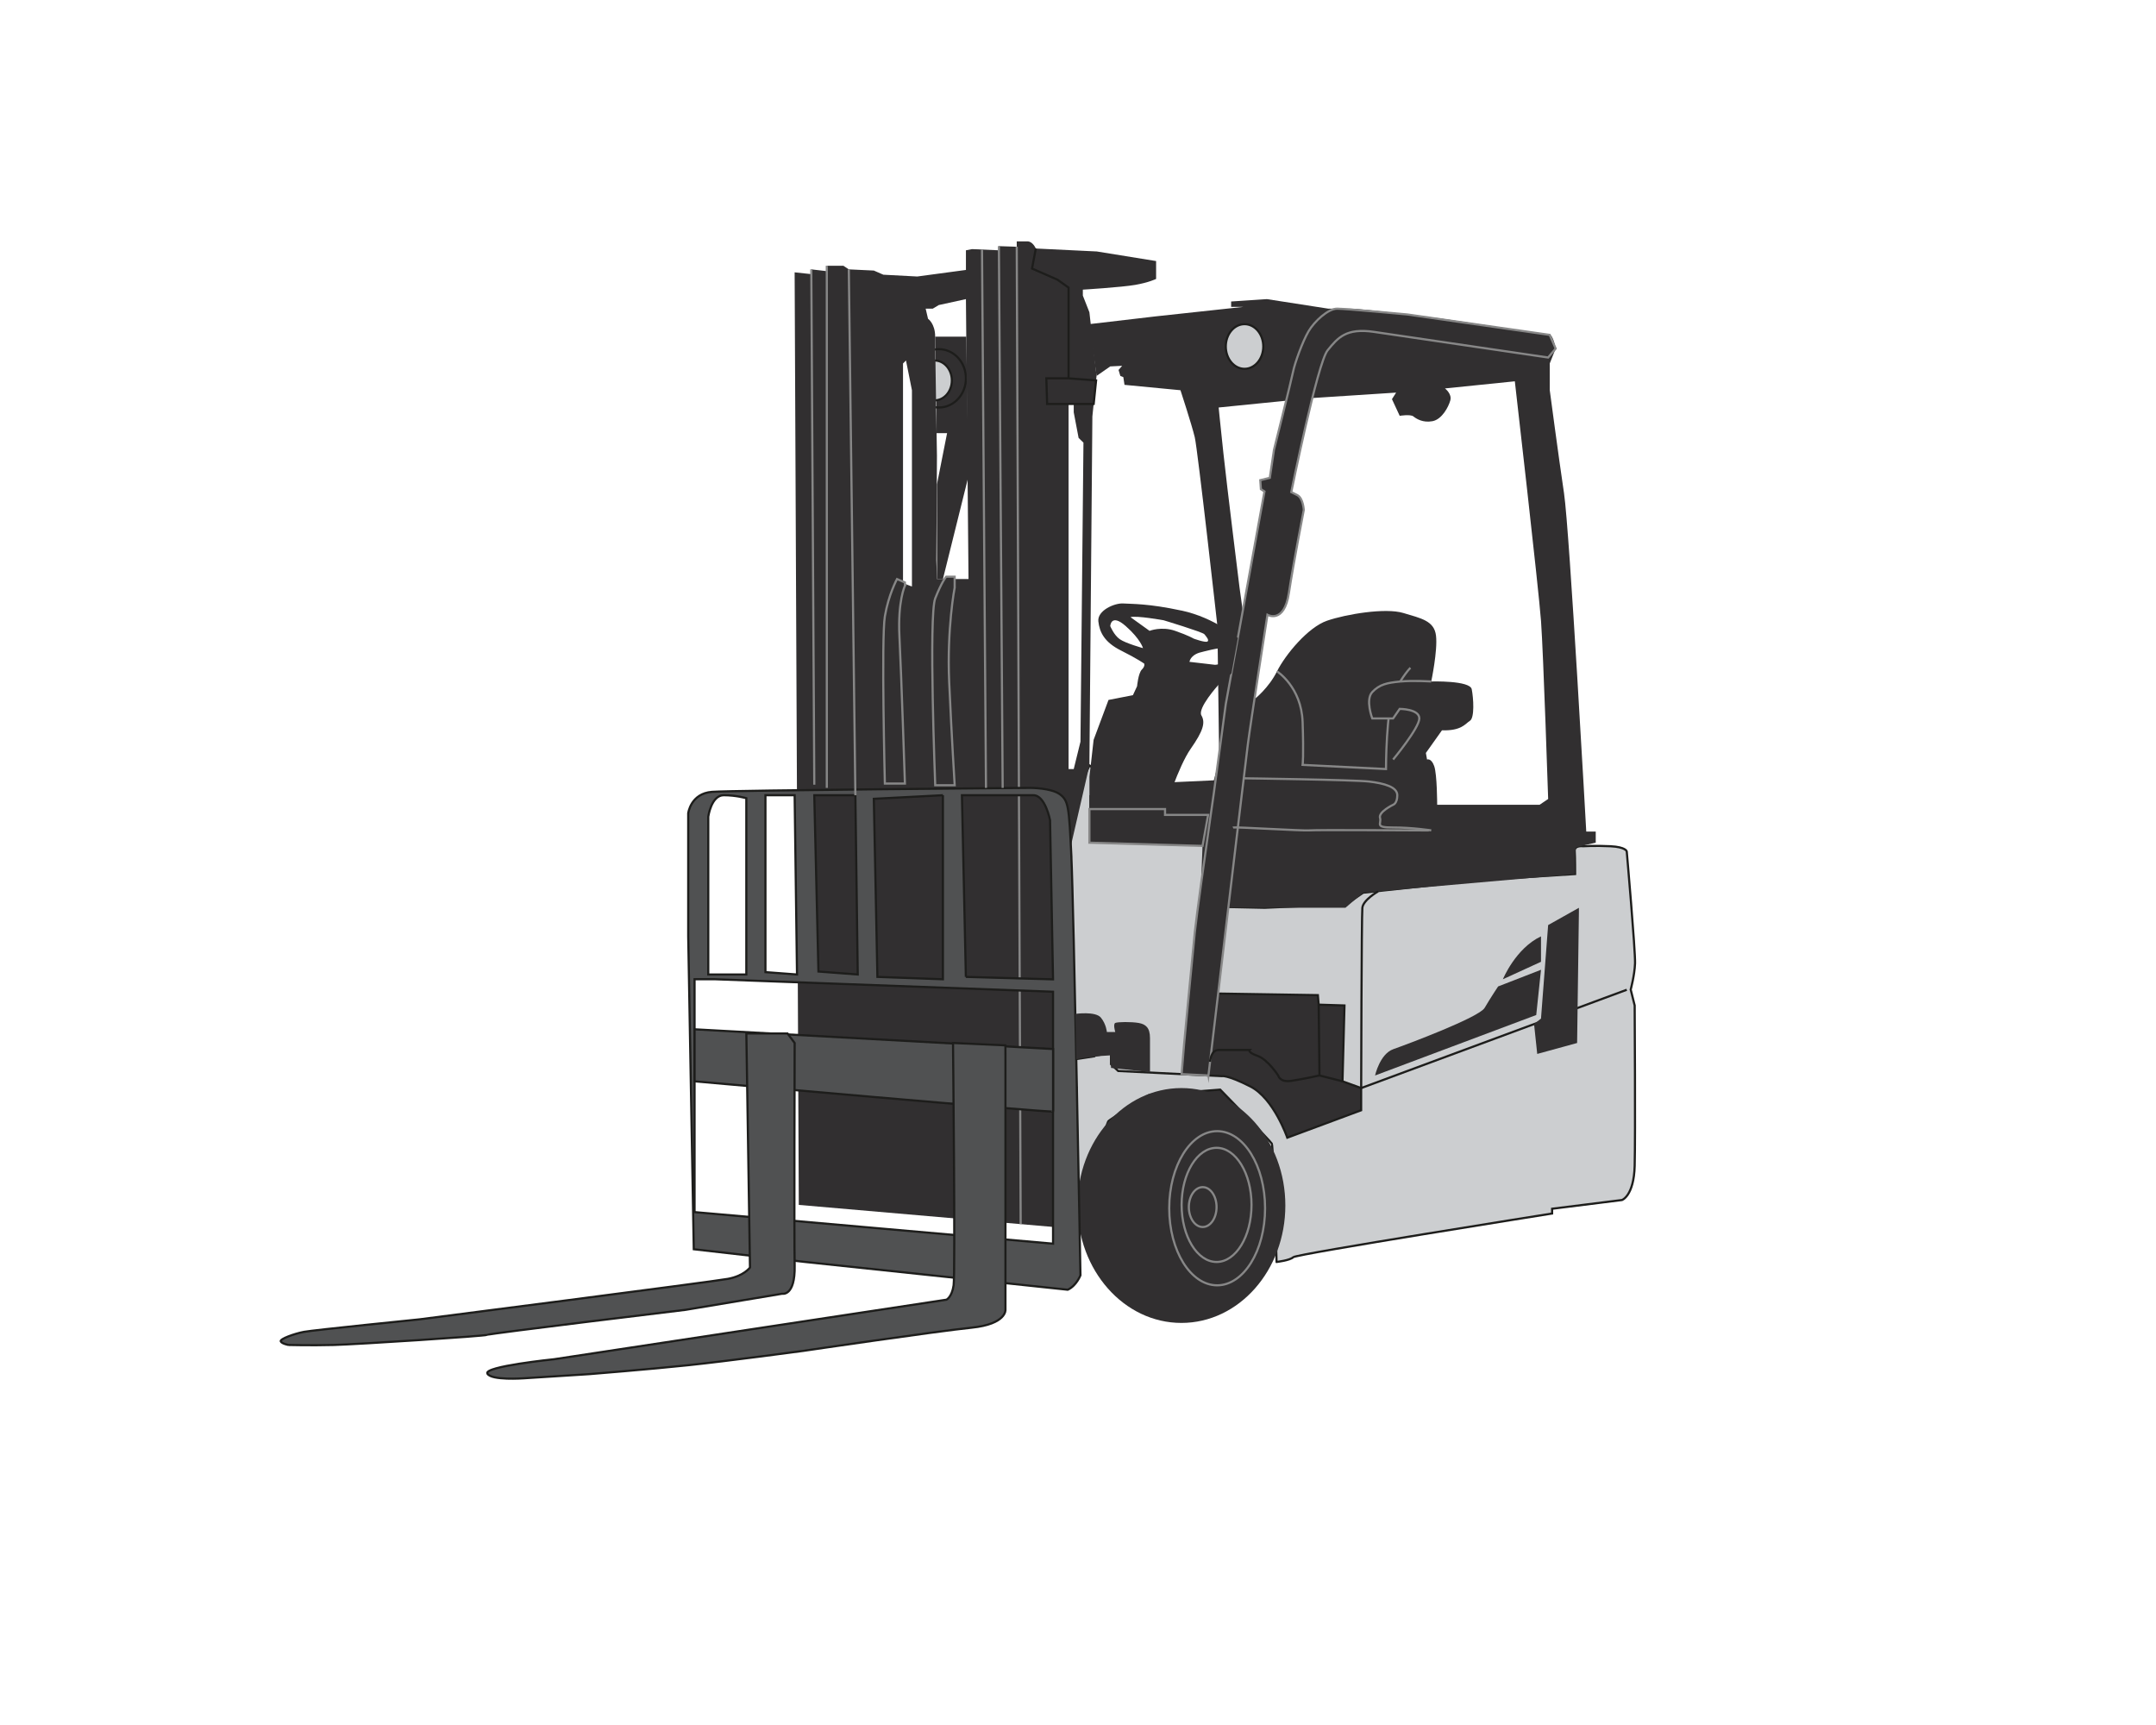 <?xml version="1.0" encoding="UTF-8"?><svg id="a" xmlns="http://www.w3.org/2000/svg" viewBox="0 0 1000 800"><defs><style>.b{fill:none;}.b,.c,.d{stroke:#1d1d1b;}.b,.c,.d,.e{stroke-miterlimit:10;}.c{fill:#505152;}.f,.e{fill:#312f30;}.d{fill:#ccced0;}.e{stroke:#878787;}</style></defs><polygon class="d" points="565.23 392.31 547.97 504.61 498.02 502.58 493.54 380.39 505.29 355 565.23 392.31"/><rect class="f" x="554.94" y="459.01" width="90.09" height="69.08"/><polygon class="f" points="449.22 220.76 437.35 268.55 434.58 268.55 434.58 224.63 439.28 200.88 434.41 200.88 434.41 190.38 433.75 156.13 446.18 156.13 448.19 156.13 449.22 220.76"/><ellipse class="d" cx="433.48" cy="176.43" rx="8.01" ry="9.25"/><ellipse class="b" cx="435.5" cy="175.46" rx="12.52" ry="13.53"/><path class="f" d="M508.88,116.63l-28.45-1.38s-1.38-3.31-3.87-3.31h-4.97v2.49l-8.29-.28v1.93l-12.43-.55-2.85,.55v9.11l-22.56,3.04-15.74-.83-4.42-1.93-11.6-.55-2.49-1.66h-7.73v2.49l-7.18-.83v2.21l-7.73-.83,1.93,432.49,130.25,11.29-2.74-113.16-1.32-64.61,8.6-37.31,1.38-161.86,1.93-18.78-3.31-29.55-3.04-7.73v-2.76s17.95-1.1,24.31-2.21,9.67-2.76,9.67-2.76v-8.29l-27.34-4.42Zm-85.9,155.37l-4.14-1.52v-101.92l1.38-1.38,2.76,13.81v91.01Zm11.6-3.45l-.28-8.84,.28-48.34s-.83-49.16-.83-55.24-3.31-8.29-3.31-8.29l-1.1-4.7h3.31l2.76-1.66,12.61-2.76,1.2,129.82h-14.64Zm67.95-63.25l-1.38,138.66-3.13,12.71h-2.39V187.34h2.39v3.87l2.26,11.88,2.26,2.21Z"/><line class="e" x1="473.41" y1="567.71" x2="471.59" y2="114.42"/><path class="d" d="M592.11,585.26s6.26-.74,7.73-2.21,120.06-20.26,120.06-20.26v-2.21l32.41-4.05s5.52-1.84,5.89-15.84c.37-13.99,0-74.39,0-74.39l-1.84-7.37s1.8-6.63,2.01-12.15-3.85-51.93-3.85-51.93c0,0-.37-2.03-7.55-2.39s-12.71,0-12.71,0c0,0-4.05-.55-3.87,2.21s.18,10.68,.18,10.68l-43.82,2.76-54.5,5.89-7.73,5.34-37.93,1.66-17.68-.37-4.42,40.14,46.77,.74,.37,4.42,11.97,.37-.92,35.17,8.65,3.13v10.31l-34.25,12.71s-6.26-18.23-17.12-23.75c-10.86-5.52-13.26-4.79-13.26-4.79l-48.06-2.39-3.31-3.13v-6.44l-4.97-.74-2.76,3.5-9.58,1.47v11.23l1.29,1.66,.55,47.69,3.31-3.87s10.5-27.25,10.86-27.99,18.78-12.15,18.78-12.15l33.14-2.58s23.2,23.75,23.94,25.04,2.21,54.87,2.21,54.87Z"/><path class="f" d="M735.74,385.66s-7.73-139.58-10.31-156.88c-2.58-17.31-6.63-47.88-6.63-47.88v-12.34l2.76-6.91s-1.1-6.08-2.76-6.35c-1.66-.28-49.72-7.46-49.72-7.46,0,0-36.74-4.7-43.09-4.7h-9.94l-28.45-4.42-16.57,1.1v2.49h5.8l-40.88,4.42-30.66,3.59,3.31,24.03,6.35-4.42,5.52-.28-1.66,1.93,.83,2.76,1.38,.55,.55,3.59,25.96,2.49s5.25,16.02,6.63,21.82c1.38,5.8,10.5,87.56,10.5,87.56l.83,62.15-2.49,9.39-17.95,.83-39.77,6.08v22l52.48,1.49-1.1,28.7h67.39l8.19-7,98.33-8.65s-.39-12,.61-12.4c1.01-.4,8.96-2.14,8.96-2.14v-5.16h-4.42Zm-21.64-12.43h-47.51s0-14.09-1.38-17.95-3.31-3.04-3.31-3.04l-.55-3.04,7.46-10.5c9.11,.28,10.77-3.04,12.98-4.42,2.21-1.38,1.66-10.5,.83-14.64-.83-4.14-18.78-3.59-18.78-3.59,0,0,3.04-14.36,2.21-21.27-.83-6.91-6.91-8.01-15.19-10.5-8.29-2.49-26.52,.55-35.35,3.59-8.84,3.04-19.33,15.74-23.2,23.48-3.87,7.73-10.22,12.71-10.22,12.71l-7.18-51.65s-5.8-46.68-7.46-62.15c-1.66-15.47-2.21-21.27-2.21-21.27l43.92-4.42,38.39-2.49-1.93,3.04,3.59,7.73s4.97-.83,6.35,.28c1.38,1.1,4.42,3.04,8.84,2.21,4.42-.83,7.46-6.63,8.29-9.67,.83-3.04-2.49-5.52-2.49-5.52l32.41-3.31s11.05,96.12,12.15,111.22c1.1,15.1,3.31,82.49,3.31,82.49l-3.96,2.67Z"/><path class="e" d="M560.5,498.78s16.88-142.67,18.26-153.45,9.11-60.21,9.11-60.21c0,0,7.73,4.42,9.94-10.08,2.21-14.5,6.91-38.53,6.91-38.53,0,0-.28-5.52-3.04-6.91l-2.76-1.38s12.15-59.94,16.85-65.74c4.7-5.8,8.56-10.5,21.54-8.56,12.98,1.93,80.74,11.88,80.74,11.88l3.5-4.14-2.76-6.35-66.04-9.47s-28.43-2.68-32.57-2.68-10.5,5.8-13.26,10.5-6.35,14.64-7.18,18.78c-.83,4.14-8.84,36.18-8.84,36.18l-1.93,12.98-4.42,1.1,.28,4.14,1.66,1.1-6.63,36.46-11.32,62.15-5.52,41.15s-.6,4.21-1.5,10.52c-2.31,16.24-6.54,46.35-7.34,54.11-1.1,10.77-4.97,51.93-4.97,51.93l-1.15,13.89,12.44,.62Z"/><path class="f" d="M548.06,283.18c-15.42-3.31-22.88-3.04-27.02-3.31-4.14-.28-12.15,3.31-11.6,8.29s2.76,9.67,10.5,13.53c7.73,3.87,10.77,6.08,10.77,6.08,0,0,.55,1.1-1.1,2.76-1.66,1.66-2.21,7.73-2.21,7.73l-1.93,4.14-11.32,2.21-6.91,18.51-1.93,17.12v14.98h35.08s6.08-19.67,11.88-27.96c5.8-8.29,6.91-12.15,4.97-15.47-1.93-3.31,7.82-14.09,7.82-14.09l6.1-5.4,2.99-16.41s-10.65-9.4-26.07-12.72Zm-28.68,13.26c-2.76-1.93-4.42-6.08-4.42-6.08,0,0,.28-6.08,7.18,0,6.91,6.08,8.01,10.22,8.01,10.22,0,0-8.01-2.21-10.77-4.14Zm13.81-3.87l-8.84-6.35c2.76-.83,15.36,1.44,15.36,1.44,0,0,18.06,5.46,18.89,6.46,.83,1,2.49,2.87,1.38,3.42-1.1,.55-6.35-1.38-6.35-1.38,0,0-2.21-1.38-8.56-3.59-6.35-2.21-11.88,0-11.88,0Zm36.46,12.71c-1.38,2.76-6.08,3.04-6.08,3.04l-11.88-1.38c.83-3.59,5.25-4.42,5.25-4.42,0,0,9.11-2.49,11.05-1.93,1.93,.55,3.04,1.93,1.66,4.7Z"/><polygon class="e" points="540.37 375.22 540.37 377.92 560.35 377.92 557.77 392.31 505.29 390.81 505.29 375.22 540.37 375.22"/><path class="b" d="M561.25,492.42s.3-5.49,3.98-5.49h14.36s-1.1,1.07,3.68,2.74c4.79,1.67,9.58,9.1,9.58,9.1,0,0,.74,3.26,5.89,2.52,5.16-.74,13.26-2.52,13.26-2.52l-.37-32.84,.37,32.84,10.68,2.7"/><path class="b" d="M639.17,413.41s-6.91,3.92-7.28,7.61c-.37,3.68-.55,83.6-.55,83.6l123.19-45.6"/><path class="f" d="M714.75,434.27v11.78l-17.68,8.1s5.89-14.36,17.68-19.89Z"/><path class="f" d="M714.75,449.74l-2.21,20.99-74.76,28.05s2.21-10,8.47-12.21c6.26-2.21,39.77-14.73,42.35-19.15,2.58-4.42,6.26-9.94,6.26-9.94l19.89-7.73Z"/><polygon class="f" points="732.33 422.94 731.5 483.71 713 488.78 711.53 474.92 714.75 472.38 718.06 429.02 732.33 421.01 732.33 422.94"/><ellipse class="f" cx="547.97" cy="559.07" rx="48.2" ry="54.46"/><ellipse class="e" cx="564.54" cy="560.34" rx="22.23" ry="35.75"/><ellipse class="e" cx="564.27" cy="558.79" rx="16.21" ry="26.47"/><ellipse class="e" cx="557.84" cy="559.8" rx="6.43" ry="9.25"/><path class="c" d="M496.91,396.7c-1.1-22.46-1.29-25.41-5.34-28.36-4.05-2.95-13.63-2.95-13.63-2.95,0,0-137.73,1.1-147.68,1.84-9.94,.74-11.05,9.94-11.05,9.94v57.08l2.58,145.1,51.56,5.89,121.9,12.89c4.05-1.84,5.89-6.72,5.89-6.72,0,0-3.13-172.26-4.24-194.72Zm-59.57-27.9v85.35l-30.38-1.1-1.66-82.59,32.04-1.66Zm-40.6,0l1.1,83.14-18.23-1.38-1.93-81.76h19.06Zm-41.71,6.41v-6.41h13.54l1.1,83.14-14.64-1.1v-75.62Zm-26.52,3.53s1.38-9.94,7.18-9.94,10.47,1.38,10.47,1.38v81.76h-17.65v-73.19Zm159.92,190.31v7.73l-166.28-14.64v-108h9.39l30.73,1.14,126.15,4.66v109.1Zm-40.44-116l-1.82-84.25h33.14c5.52,0,7.73,11.6,7.73,11.6l1.38,73.79-40.44-1.14Z"/><path class="c" d="M488.44,515.47c0,.75-166.28-13.99-166.28-13.99v-24.12l166.28,9.14v28.97Z"/><path class="c" d="M133.8,623.75s10.22,.28,20.99,0c10.77-.28,70.59-4.14,71.2-4.7s92.04-11.6,92.04-11.6l44.75-7.46s6.08,1.38,5.8-12.98c-.28-14.36,0-103.3,0-103.3l-3.32-4.42h-19.09l1.69,108.55s-2.76,3.87-10.22,5.25c-7.46,1.38-143.07,18.78-143.07,18.78,0,0-49.16,4.97-53.58,5.8-4.42,.83-11.32,3.31-10.77,4.42s3.59,1.66,3.59,1.66Z"/><path class="c" d="M466.35,488.78v118.67s.55,6.63-15.74,8.29c-16.3,1.66-78.17,10.77-78.17,10.77,0,0-34.89,4.7-53.22,6.63s-45.94,4.14-45.94,4.14l-30.38,1.93s-15.19,1.1-16.85-2.21,30.93-6.63,30.93-6.63l182.02-27.62s2.49-1.16,3.31-6.66c.83-5.5-.28-112.39-.28-112.39l24.31,1.1v3.97Z"/><ellipse class="d" cx="577.24" cy="160.69" rx="8.7" ry="10.36"/><polyline class="b" points="480.43 115.25 478.68 124.55 490.47 129.71 495.62 133.39 495.62 175.46 485.31 175.46 485.68 187.34 507.27 187.34 508.39 176.43 495.62 175.46 495.62 175.46"/><line class="e" x1="463.31" y1="114.15" x2="465.06" y2="365.4"/><line class="e" x1="455.48" y1="115.73" x2="457.32" y2="365.4"/><line class="e" x1="393.7" y1="124.92" x2="396.74" y2="368.81"/><line class="e" x1="383.49" y1="123.26" x2="383.49" y2="365.4"/><line class="e" x1="376.3" y1="124.92" x2="377.69" y2="363.93"/><path class="e" d="M592.3,311.36s11.32,7.18,11.88,23.48c.55,16.3,0,19.89,0,19.89l38.67,1.93s0-28.02,3.87-35.69c3.87-7.67,7.46-11.26,7.46-11.26"/><path class="e" d="M646.16,352.24s12.15-14.64,12.15-19.06-9.11-4.42-9.11-4.42l-3.04,4.42h-9.67s-3.31-8.69,0-12.22c3.31-3.53,6.84-4.31,12.95-4.89,6.11-.58,14.4-.02,14.4-.02"/><path class="e" d="M576.87,360.95s51.15,.68,58.15,1.51c7,.83,13.07,2.49,13.07,6.35s-1.93,4.42-1.93,4.42c0,0-6.91,3.31-6.08,6.08,.83,2.76-2.76,4.5,6.08,4.46,8.84-.04,17.68,1.34,17.68,1.34"/><path class="e" d="M571.86,383.76c.83-.32,32.59,1.62,35.35,1.34s55.52,.03,55.52,.03"/><path class="f" d="M498.78,470.21s9.33-1.33,11.83,1.72c2.5,3.06,2.78,6.67,2.78,6.67h3.89s-1.11-3.67,0-4.19,7.5-.58,10.83,0,5.28,2.25,5.28,6.97v15.83l-18.06-1.94-.28-5.83-4.44,.28s-.24,.19-4.13,.47c-3.89,.28-7.26,1.04-7.26,1.04l-.44-21.01Z"/><path class="e" d="M442.8,272.48s-3.66,18.84-2.54,43.96c1.13,25.12,2.54,47.73,2.54,47.73h-9.02s-3.1-78.82,0-86.67,5.07-10.05,5.07-10.05h3.94v5.02Z"/><path class="e" d="M419.72,271.69s-3.38,6.91-2.54,23.55c.85,16.64,2.54,68.14,2.54,68.14h-9.3s-1.69-67.51,0-77.56,5.63-17.27,5.63-17.27l3.66,1.57v1.57Z"/></svg>